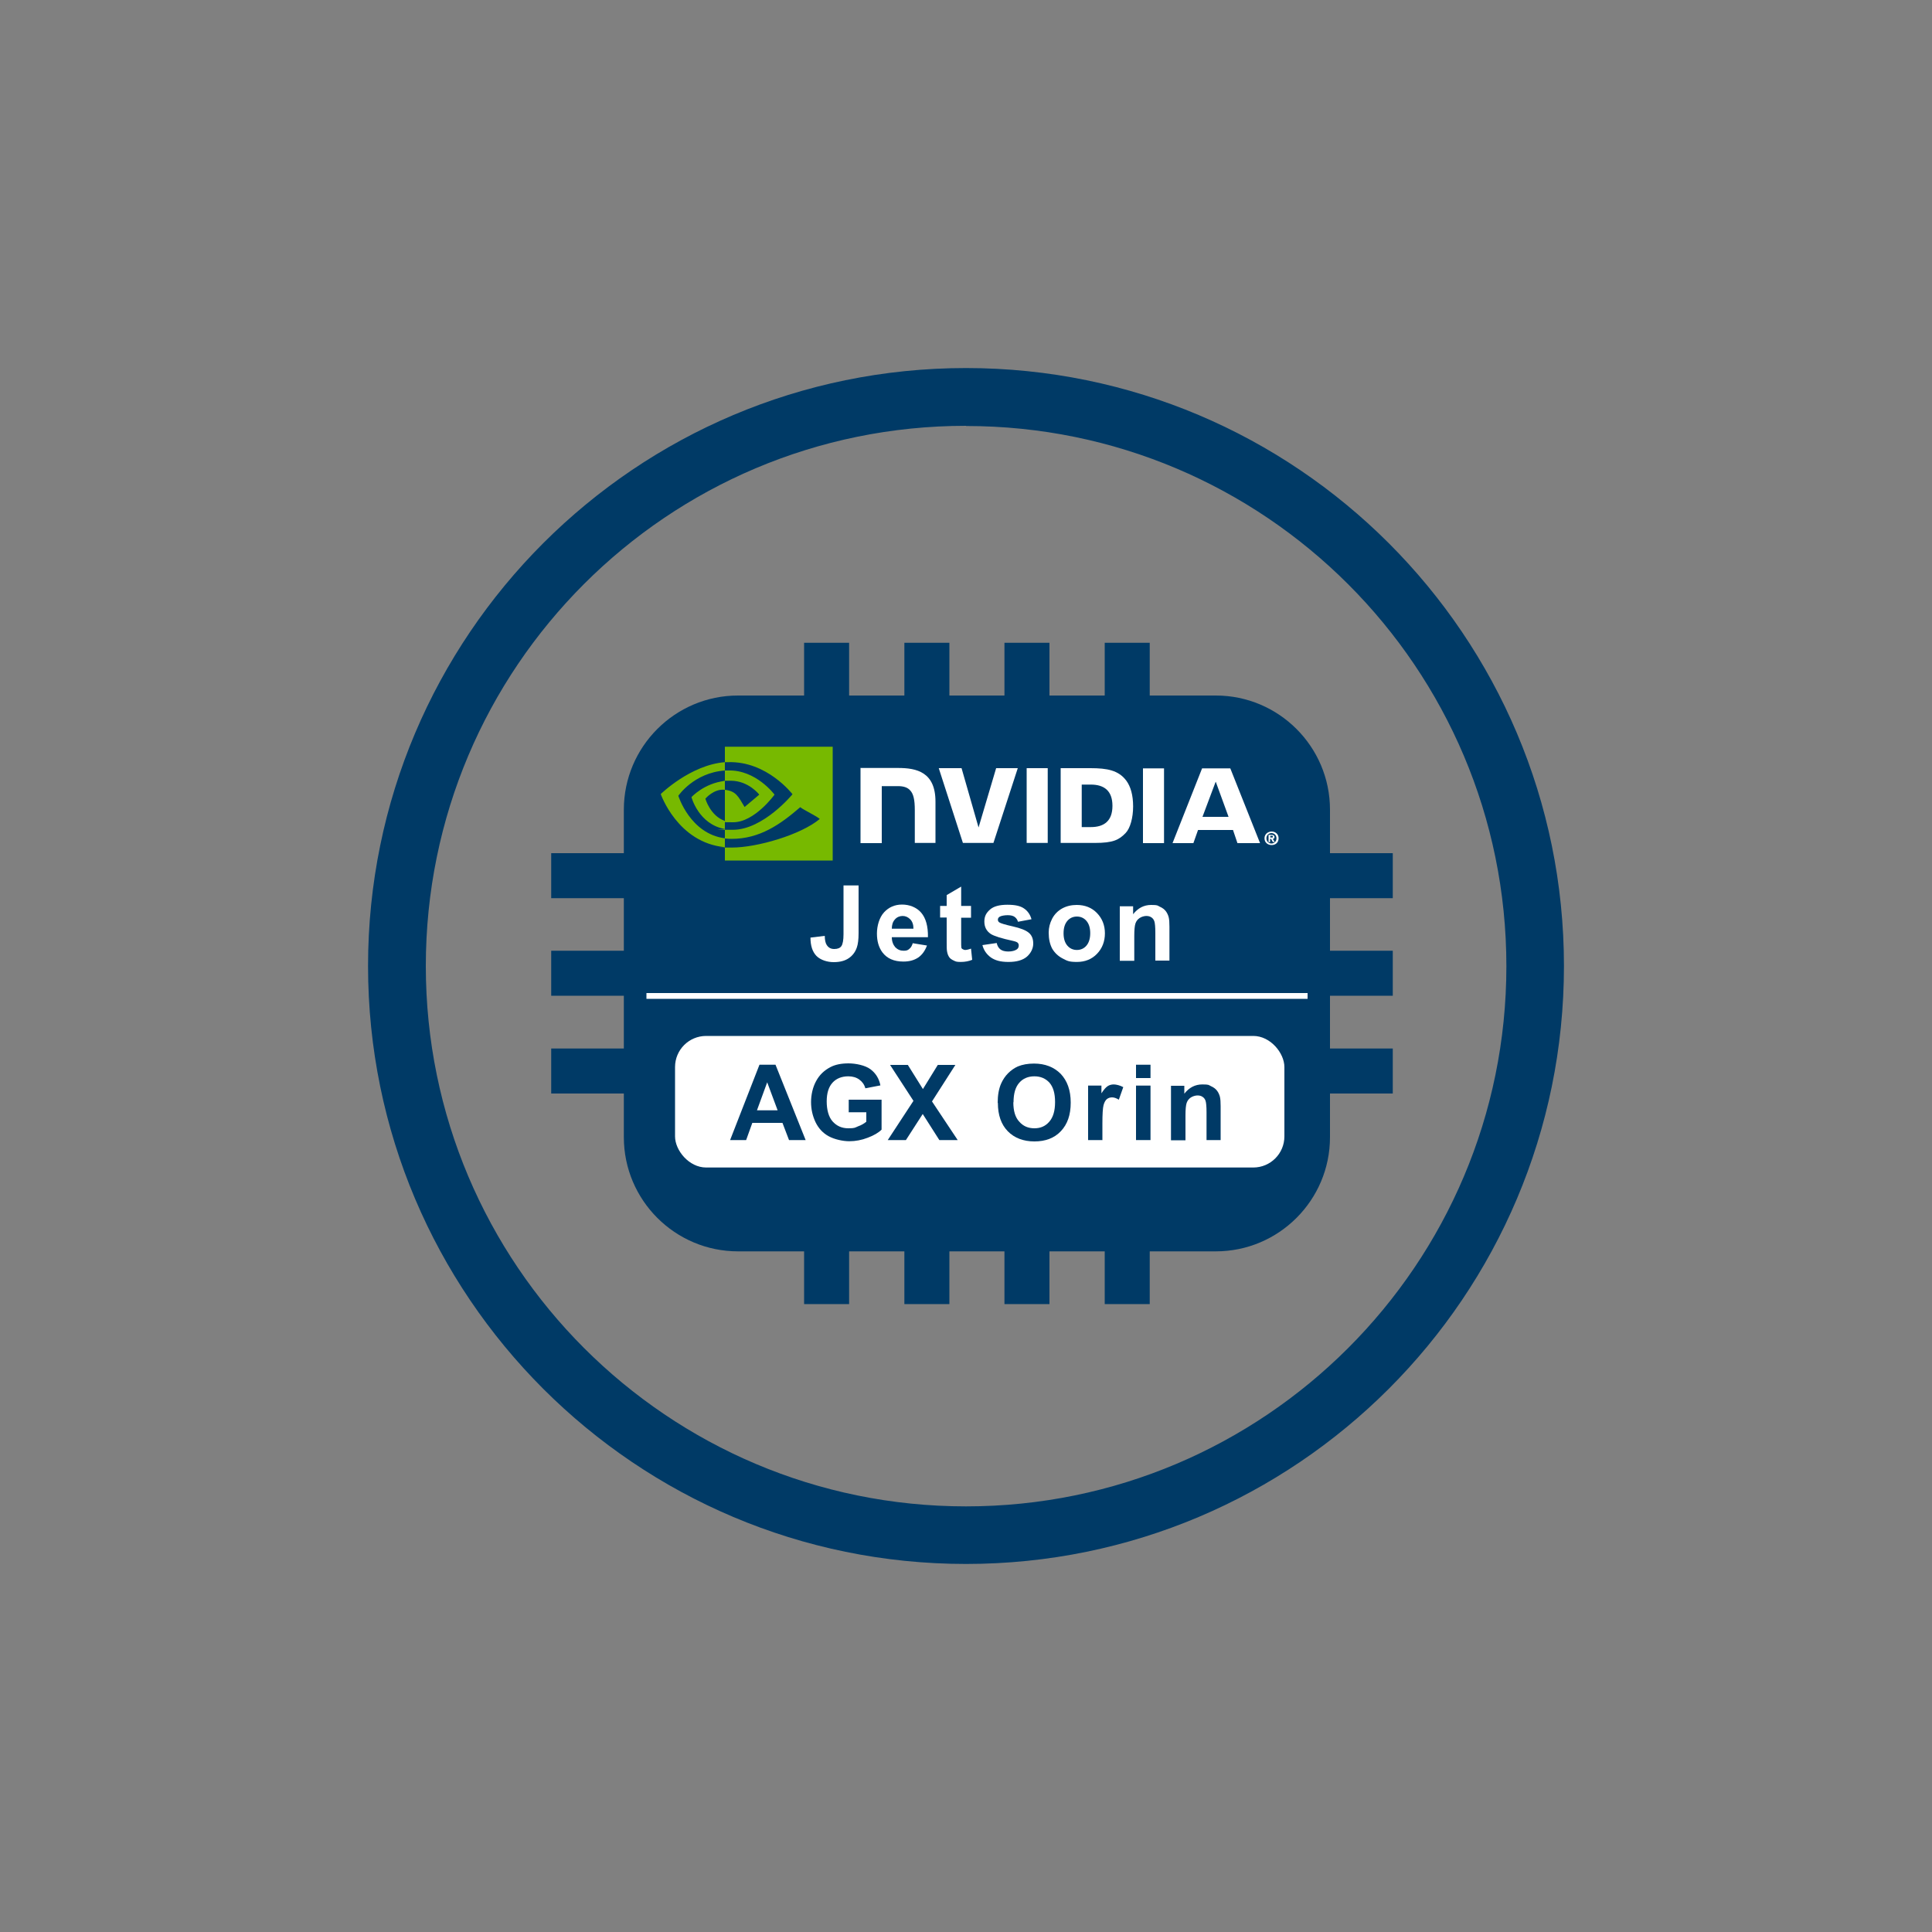 <?xml version="1.0" encoding="UTF-8"?> <svg xmlns="http://www.w3.org/2000/svg" version="1.1" viewBox="0 0 1000 1000"><rect x="0" y="0" width="1000" height="1000" fill="#808080" stroke="none"/><defs><style> .cls-1 { fill: #fff; } .cls-2 { fill-rule: evenodd; } .cls-2, .cls-3 { fill: #003a66; } .cls-4 { isolation: isolate; } .cls-5 { fill: none; stroke: #fff; stroke-miterlimit: 10; stroke-width: 3px; } .cls-6 { fill: #77b900; } </style></defs><g><g id="_圖層_1" data-name="圖層_1"><g id="_圖層_5"><path class="cls-2" d="M500,190.5c170.9,0,309.5,138.6,309.5,309.5s-138.6,309.5-309.5,309.5-309.5-138.6-309.5-309.5S329.1,190.5,500,190.5h0ZM500,220.4c-154.5,0-279.6,125.2-279.6,279.6s125.2,279.7,279.6,279.7,279.7-125.2,279.7-279.6-125.2-279.6-279.6-279.6h0Z"></path><g><g><rect class="cls-3" x="285.3" y="441.6" width="46.7" height="23.3"></rect><rect class="cls-3" x="285.3" y="492.1" width="46.7" height="23.3"></rect><rect class="cls-3" x="285.3" y="542.7" width="46.7" height="23.3"></rect></g><g><rect class="cls-3" x="674.2" y="441.6" width="46.7" height="23.3"></rect><rect class="cls-3" x="674.2" y="492.1" width="46.7" height="23.3"></rect><rect class="cls-3" x="674.2" y="542.7" width="46.7" height="23.3"></rect></g><g><rect class="cls-3" x="519.9" y="628.3" width="23.3" height="46.7"></rect><rect class="cls-3" x="571.8" y="628.3" width="23.3" height="46.7"></rect><rect class="cls-3" x="468.1" y="628.3" width="23.3" height="46.7"></rect><rect class="cls-3" x="416.2" y="628.3" width="23.3" height="46.7"></rect></g><g><rect class="cls-3" x="519.9" y="332.7" width="23.3" height="46.7"></rect><rect class="cls-3" x="571.8" y="332.7" width="23.3" height="46.7"></rect><rect class="cls-3" x="468.1" y="332.7" width="23.3" height="46.7"></rect><rect class="cls-3" x="416.2" y="332.7" width="23.3" height="46.7"></rect></g></g><g><rect class="cls-3" x="334.6" y="371.6" width="342.2" height="264.4" rx="40.8" ry="40.8"></rect><path class="cls-3" d="M629.3,647.7h-247.3c-32.6,0-59.1-26.5-59.1-59.1v-169.5c0-32.6,26.5-59.1,59.1-59.1h247.3c32.6,0,59.1,26.5,59.1,59.1v169.5c0,32.6-26.5,59.1-59.1,59.1ZM382,383.3c-19.7,0-35.8,16.1-35.8,35.8v169.5c0,19.7,16.1,35.8,35.8,35.8h247.3c19.7,0,35.8-16.1,35.8-35.8v-169.5c0-19.7-16.1-35.8-35.8-35.8h-247.3Z"></path></g><line class="cls-5" x1="334.6" y1="515.5" x2="676.8" y2="515.5"></line><rect class="cls-1" x="349.4" y="536.2" width="315.4" height="68.1" rx="16.1" ry="16.1"></rect></g><g id="_圖層_4"><g class="cls-4"><g class="cls-4"><path class="cls-1" d="M436.6,458.3h7.8v24.7c0,3.2-.3,5.7-.9,7.4-.8,2.3-2.1,4.1-4.1,5.5s-4.6,2.1-7.9,2.1-6.8-1.1-8.9-3.2c-2.1-2.2-3.1-5.3-3.1-9.5l7.4-.9c0,2.2.4,3.8,1,4.7.9,1.4,2.1,2.1,3.9,2.1s3-.5,3.7-1.5,1.1-3.1,1.1-6.2v-25.2Z"></path><path class="cls-1" d="M472.4,488.2l7.4,1.2c-1,2.7-2.5,4.8-4.5,6.2-2.1,1.4-4.6,2.1-7.7,2.1-4.9,0-8.5-1.6-10.9-4.8-1.9-2.6-2.8-5.8-2.8-9.7s1.2-8.3,3.7-11c2.4-2.6,5.5-4,9.3-4s7.5,1.4,9.9,4.2,3.6,7,3.5,12.7h-18.7c0,2.2.7,3.9,1.8,5.2,1.2,1.2,2.6,1.8,4.3,1.8s2.2-.3,3-1c.8-.6,1.4-1.7,1.8-3.1ZM472.8,480.7c0-2.2-.6-3.8-1.7-4.9-1.1-1.1-2.4-1.7-3.9-1.7s-3,.6-4,1.8c-1.1,1.2-1.6,2.8-1.6,4.8h11.2Z"></path><path class="cls-1" d="M502.6,469v6h-5.1v11.4c0,2.3,0,3.6.1,4,0,.4.3.7.7.9s.8.4,1.3.4,1.7-.2,3-.7l.6,5.8c-1.7.7-3.7,1.1-5.9,1.1s-2.6-.2-3.6-.7c-1.1-.5-1.9-1-2.4-1.8-.5-.7-.9-1.7-1.1-2.9-.2-.9-.2-2.6-.2-5.3v-12.3h-3.4v-6h3.4v-5.6l7.5-4.4v10h5.1Z"></path><path class="cls-1" d="M508.4,489.2l7.5-1.1c.3,1.5,1,2.6,1.9,3.3s2.3,1.1,4.1,1.1,3.4-.4,4.4-1.1c.7-.5,1-1.2,1-2s-.2-1-.5-1.4c-.4-.4-1.2-.7-2.5-1-6-1.3-9.8-2.5-11.5-3.6-2.2-1.5-3.3-3.6-3.3-6.4s1-4.5,2.9-6.2,4.9-2.5,9-2.5,6.7.6,8.6,1.9c1.9,1.3,3.2,3.1,3.9,5.6l-7,1.3c-.3-1.1-.9-1.9-1.7-2.5s-2-.9-3.6-.9-3.4.3-4.2.8c-.6.4-.9.9-.9,1.5s.2,1,.7,1.4c.7.5,3,1.2,7,2.1,4,.9,6.8,2,8.3,3.3,1.6,1.3,2.3,3.2,2.3,5.6s-1.1,4.8-3.2,6.7c-2.2,1.9-5.4,2.8-9.6,2.8s-6.9-.8-9.1-2.3c-2.2-1.6-3.7-3.7-4.4-6.4Z"></path><path class="cls-1" d="M542.8,482.7c0-2.5.6-4.9,1.8-7.2,1.2-2.3,3-4.1,5.2-5.3,2.2-1.2,4.7-1.8,7.5-1.8,4.3,0,7.8,1.4,10.5,4.2,2.7,2.8,4.1,6.3,4.1,10.5s-1.4,7.8-4.1,10.6-6.2,4.2-10.4,4.2-5.1-.6-7.4-1.8c-2.3-1.2-4.1-2.9-5.4-5.1-1.2-2.3-1.8-5-1.8-8.3ZM550.5,483.1c0,2.8.7,4.9,2,6.4,1.3,1.5,3,2.2,4.9,2.2s3.6-.7,4.9-2.2c1.3-1.5,2-3.7,2-6.5s-.7-4.9-2-6.4-3-2.2-4.9-2.2-3.6.7-4.9,2.2-2,3.6-2,6.4Z"></path></g><g class="cls-4"><path class="cls-1" d="M605.5,497.2h-7.5v-14.4c0-3-.2-5-.5-5.9-.3-.9-.8-1.6-1.6-2.1-.7-.5-1.6-.7-2.6-.7s-2.5.4-3.5,1.1c-1,.7-1.7,1.6-2.1,2.8-.4,1.2-.6,3.3-.6,6.5v12.8h-7.5v-28.2h6.9v4.1c2.5-3.2,5.6-4.8,9.3-4.8s3.2.3,4.5.9c1.4.6,2.4,1.4,3.1,2.3.7.9,1.2,2,1.5,3.1.3,1.2.4,2.8.4,5v17.5Z"></path></g></g><g><path class="cls-1" d="M660.7,433.9c0,1.6-1.2,2.7-2.6,2.7h0c-1.4,0-2.6-1.1-2.6-2.7s1.2-2.7,2.6-2.7,2.6,1.1,2.6,2.7h0ZM661.8,433.9c0-2.2-1.7-3.5-3.6-3.5s-3.7,1.3-3.7,3.5,1.7,3.5,3.7,3.5,3.6-1.3,3.6-3.5M657.5,434.2h.4l.9,1.6h1l-1-1.6c.5,0,.9-.3.9-1s-.6-1.1-1.6-1.1h-1.5v3.8h.8v-1.6M657.5,433.5v-.9h.6c.3,0,.8,0,.8.4s-.2.5-.6.5h-.7M629.3,404.7l6.6,18.1h-13.5l6.8-18.1h0ZM622.2,397.7l-15.3,38.7h10.8l2.4-6.8h18.1l2.3,6.8h11.7l-15.4-38.7h-14.6ZM591.6,436.4h10.9v-38.7h-10.9v38.7ZM515.6,397.6l-9.1,30.7-8.8-30.7h-11.8l12.5,38.7h15.8l12.6-38.7h-11.2,0ZM559.9,406.1h4.7c6.8,0,11.2,3.1,11.2,11s-4.4,11-11.2,11h-4.7v-22h0ZM549,397.6v38.7h17.7c9.5,0,12.5-1.6,15.9-5.1,2.4-2.5,3.9-7.9,3.9-13.8s-1.3-10.3-3.5-13.3c-4-5.4-9.9-6.5-18.6-6.5h-15.4ZM445.4,397.6v38.8h11v-29.5h8.5c2.8,0,4.9.7,6.2,2.2,1.7,1.8,2.4,4.8,2.4,10.2v17h10.7v-21.4c0-15.3-9.8-17.4-19.3-17.4h-19.6ZM531.4,397.6v38.7h10.9v-38.7h-10.9Z"></path><path class="cls-6" d="M351.1,411.9s8-11.9,24.1-13.1v-4.3c-17.8,1.4-33.2,16.5-33.2,16.5,0,0,8.7,25.2,33.2,27.5v-4.6c-18-2.3-24.1-22-24.1-22h0ZM375.2,424.9v4.2c-13.6-2.4-17.3-16.5-17.3-16.5,0,0,6.5-7.2,17.3-8.4v4.6h0c-5.7-.7-10.1,4.6-10.1,4.6,0,0,2.5,8.9,10.1,11.5M375.2,386.6v7.9c.5,0,1,0,1.6,0,20.2-.7,33.4,16.6,33.4,16.6,0,0-15.1,18.4-30.9,18.4s-2.8-.1-4.1-.4v4.9c1.1.1,2.3.2,3.4.2,14.7,0,25.3-7.5,35.6-16.4,1.7,1.4,8.7,4.7,10.1,6.1-9.8,8.2-32.5,14.8-45.5,14.8s-2.4,0-3.6-.2v6.9h55.8v-58.9h-55.8ZM375.2,404.1v-5.3c.5,0,1,0,1.6,0,14.5-.5,24.1,12.5,24.1,12.5,0,0-10.3,14.3-21.4,14.3s-3-.3-4.3-.7v-16.1c5.7.7,6.8,3.2,10.2,8.9l7.6-6.4s-5.5-7.2-14.8-7.2-2,0-2.9.2"></path></g><g class="cls-4"><g class="cls-4"><path class="cls-3" d="M417,590.1h-8.6l-3.4-8.9h-15.6l-3.2,8.9h-8.3l15.2-39h8.3l15.6,39ZM402.5,574.7l-5.4-14.5-5.3,14.5h10.6Z"></path><path class="cls-3" d="M439.3,575.8v-6.6h17v15.5c-1.6,1.6-4,3-7.2,4.2-3.1,1.2-6.3,1.8-9.5,1.8s-7.6-.9-10.7-2.6-5.3-4.2-6.8-7.3c-1.5-3.2-2.3-6.6-2.3-10.4s.9-7.7,2.6-10.8c1.7-3.2,4.2-5.6,7.5-7.3,2.5-1.3,5.6-1.9,9.3-1.9s8.6,1,11.3,3,4.5,4.8,5.2,8.4l-7.8,1.5c-.5-1.9-1.6-3.4-3.1-4.5s-3.4-1.7-5.7-1.7c-3.4,0-6.2,1.1-8.2,3.3-2,2.2-3,5.4-3,9.7s1,8.1,3.1,10.4c2.1,2.3,4.7,3.5,8.1,3.5s3.3-.3,5-1c1.7-.6,3.1-1.4,4.3-2.4v-4.9h-9Z"></path><path class="cls-3" d="M459.5,590.1l13.3-20.3-12.1-18.6h9.2l7.8,12.5,7.7-12.5h9.1l-12.1,18.9,13.3,20h-9.5l-8.6-13.5-8.7,13.5h-9.4Z"></path></g><g class="cls-4"><path class="cls-3" d="M516.4,570.8c0-4,.6-7.3,1.8-10,.9-2,2.1-3.8,3.6-5.3s3.2-2.7,5-3.5c2.4-1,5.2-1.5,8.4-1.5,5.7,0,10.3,1.8,13.8,5.3,3.4,3.6,5.2,8.5,5.2,14.9s-1.7,11.2-5.1,14.8-8,5.3-13.7,5.3-10.4-1.8-13.8-5.3-5.1-8.4-5.1-14.6ZM524.5,570.6c0,4.4,1,7.8,3.1,10,2,2.3,4.6,3.4,7.8,3.4s5.7-1.1,7.7-3.4c2-2.3,3-5.6,3-10.2s-1-7.8-2.9-10c-2-2.2-4.6-3.3-7.8-3.3s-5.9,1.1-7.8,3.3c-2,2.2-3,5.6-3,10.1Z"></path><path class="cls-3" d="M570.7,590.1h-7.5v-28.2h6.9v4c1.2-1.9,2.3-3.1,3.2-3.7s2-.9,3.2-.9,3.3.5,4.9,1.4l-2.3,6.5c-1.3-.8-2.4-1.2-3.5-1.2s-1.9.3-2.7.9c-.7.6-1.3,1.6-1.7,3.1-.4,1.5-.6,4.7-.6,9.5v8.7Z"></path><path class="cls-3" d="M588,558v-6.9h7.5v6.9h-7.5ZM588,590.1v-28.2h7.5v28.2h-7.5Z"></path><path class="cls-3" d="M632,590.1h-7.5v-14.4c0-3-.2-5-.5-5.9-.3-.9-.8-1.6-1.6-2.1-.7-.5-1.6-.7-2.6-.7s-2.5.4-3.5,1.1c-1,.7-1.7,1.6-2.1,2.8-.4,1.2-.6,3.3-.6,6.5v12.8h-7.5v-28.2h6.9v4.1c2.5-3.2,5.6-4.8,9.3-4.8s3.2.3,4.5.9c1.4.6,2.4,1.4,3.1,2.3.7.9,1.2,2,1.5,3.1.3,1.2.4,2.8.4,5v17.5Z"></path></g></g></g></g></g></svg> 